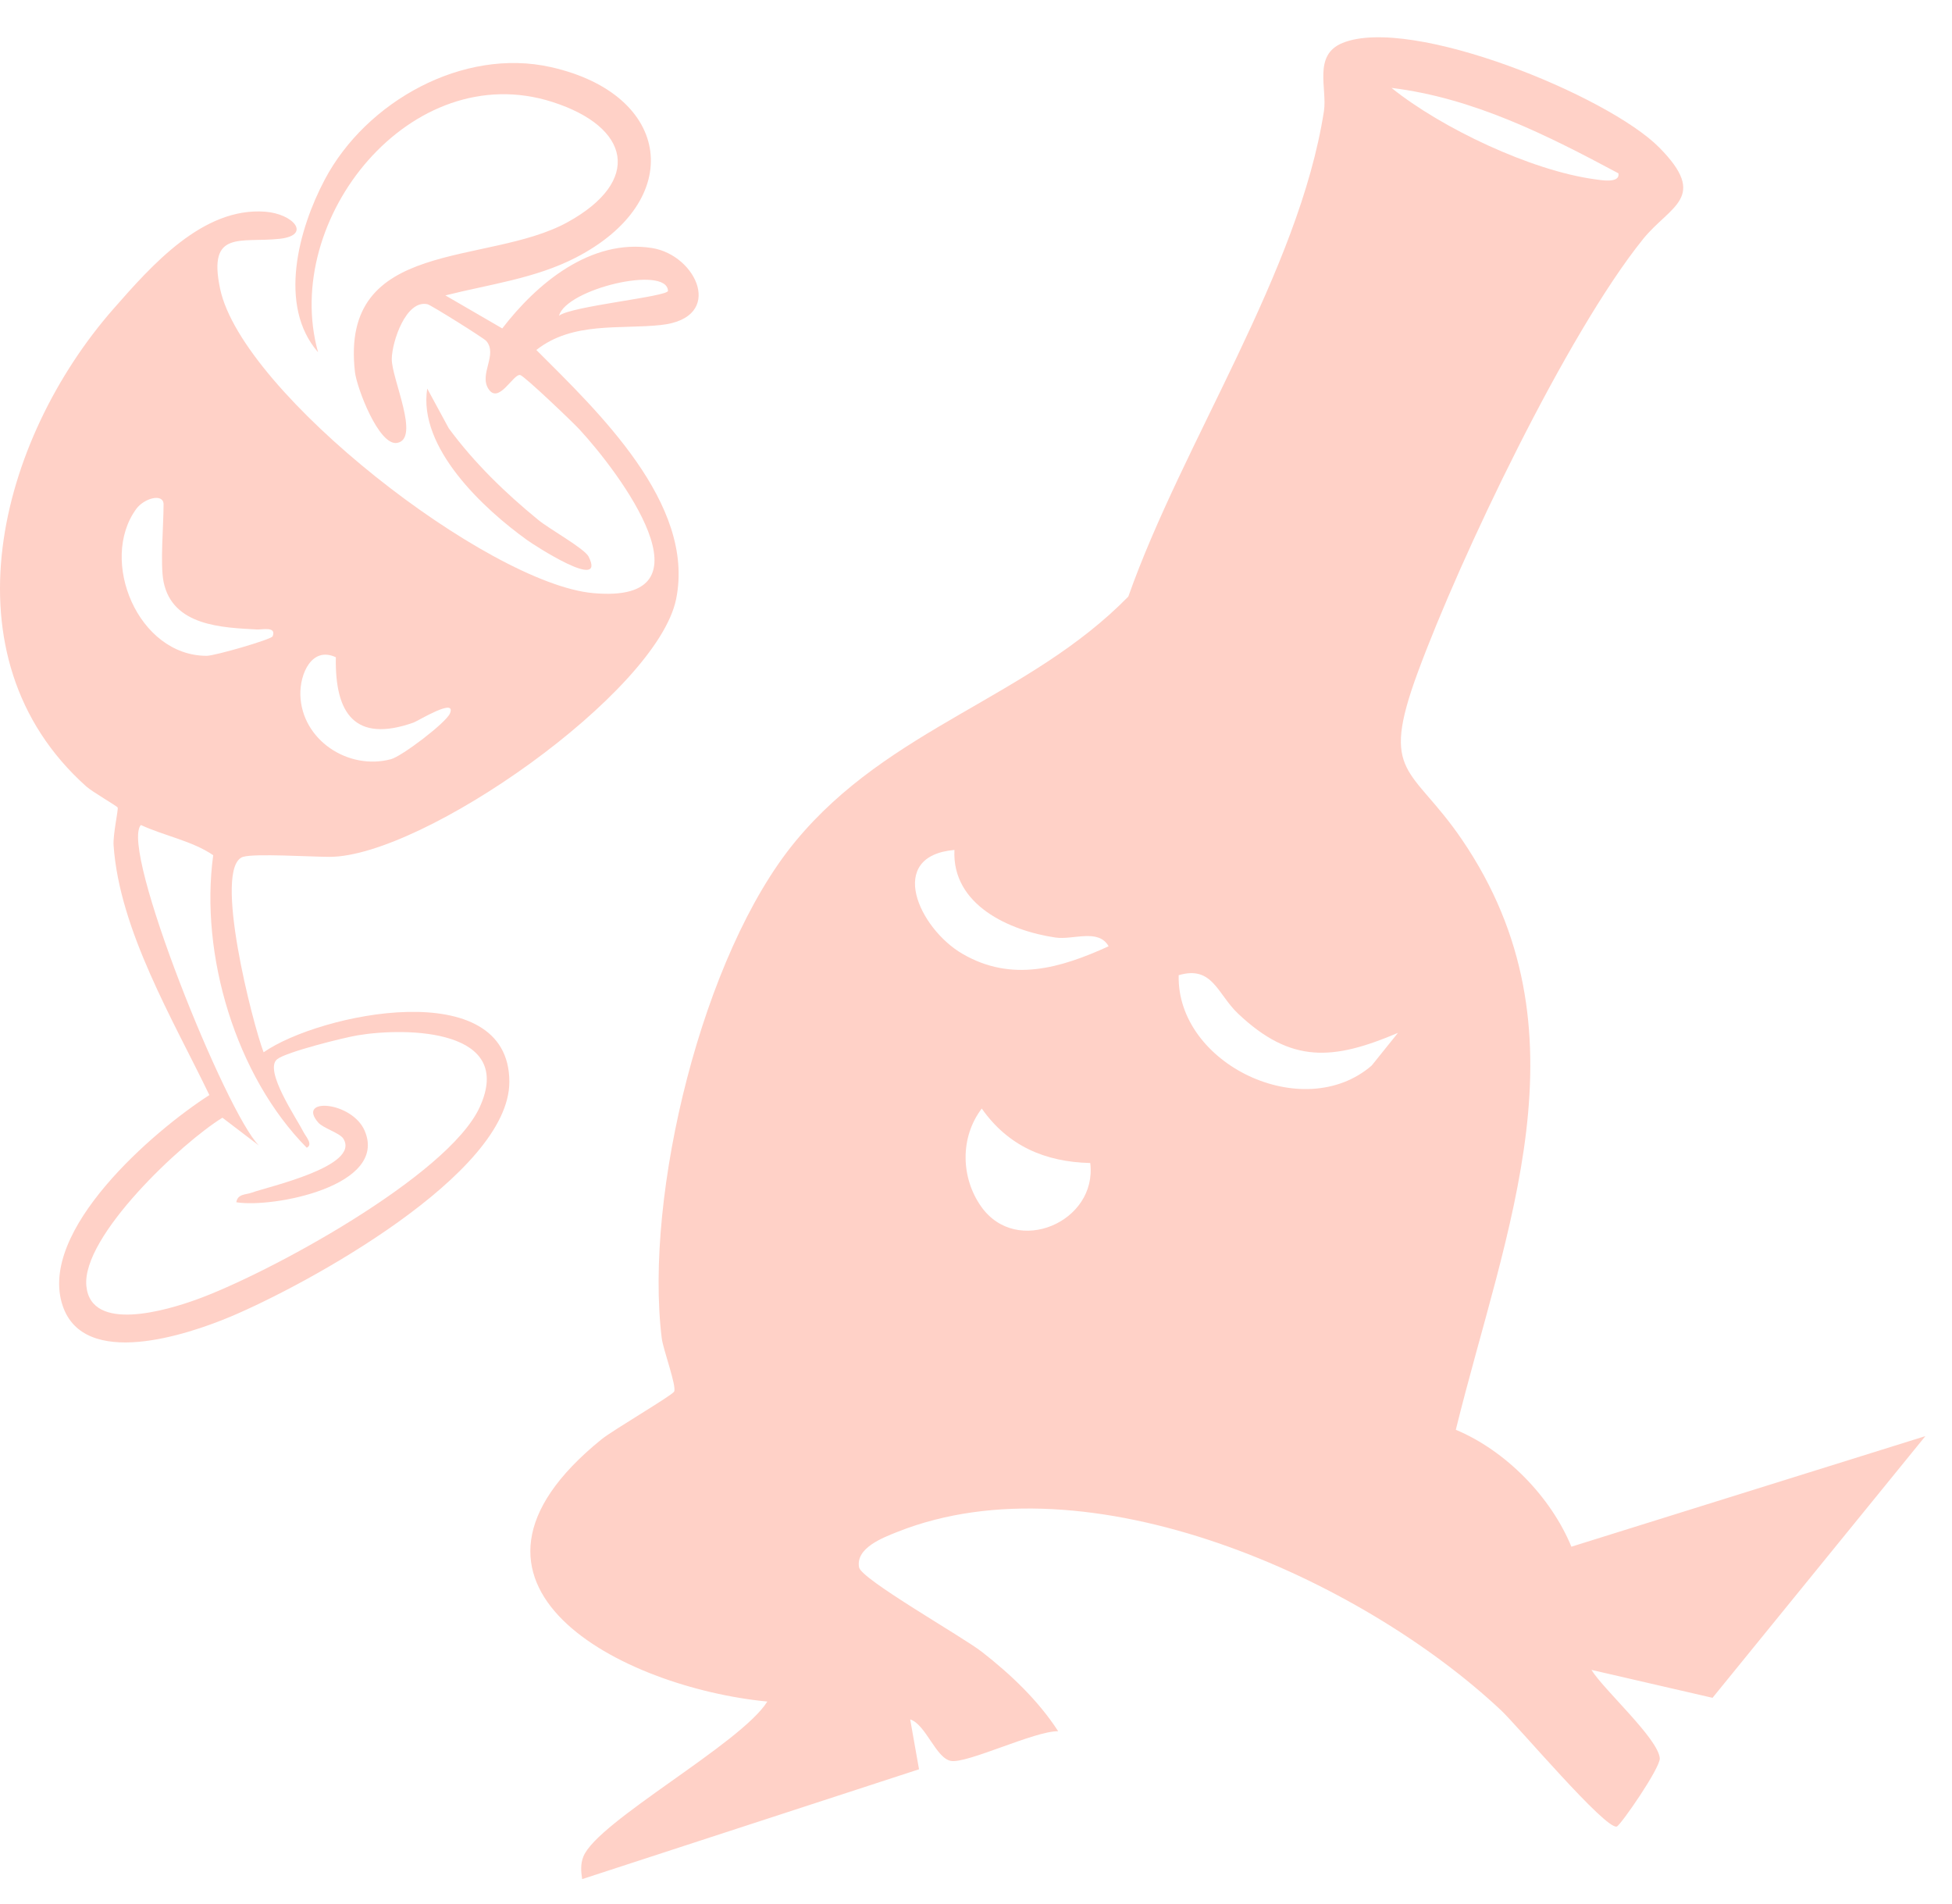 <svg xmlns="http://www.w3.org/2000/svg" fill="none" viewBox="0 0 321 313" height="313" width="321">
<path fill="#FFD1C7" d="M239.41 235.073C247.605 238.496 255.024 246.075 258.411 254.294L316.623 236.115L281.621 279.141L261.709 274.55C263.675 277.777 272.696 285.844 272.945 289.079C273.064 290.623 266.514 300.094 265.876 300.302C264.054 300.891 249.604 283.785 246.846 281.196C223.693 259.454 178.999 239.398 147.614 251.846C145.143 252.826 140.686 254.511 141.271 257.691C141.631 259.661 158.296 269.109 161.454 271.573C166.178 275.252 170.756 279.585 174.013 284.635C170.174 284.567 159.062 289.982 156.386 289.517C153.905 289.083 152.268 283.53 149.679 282.691L151.13 290.889L95.734 308.948C95.542 307.681 95.44 306.465 95.938 305.23C98.269 299.447 121.873 286.682 126.183 279.755C102.348 277.452 69.338 260.604 98.91 236.648C100.811 235.108 110.546 229.429 110.861 228.787C111.297 227.893 109.049 221.876 108.822 220.024C105.919 196.462 115.502 156.889 130.769 138.371C146.282 119.553 169.145 114.822 185.548 98.084C194.543 72.629 213.595 44.745 217.714 18.291C218.292 14.57 215.87 9.054 220.782 7.061C232.042 2.494 264.426 15.736 272.846 24.241C281.063 32.545 274.627 33.796 270.169 39.339C257.657 54.884 240.181 91.451 233.135 110.584C226.852 127.641 232.12 125.867 240.42 138.05C261.816 169.461 247.534 202.041 239.403 235.077L239.41 235.073ZM266.144 28.497C254.391 22.206 242.301 16.105 228.83 14.453C237.041 21.063 251.796 28.057 262.261 29.474C263.201 29.601 266.441 30.214 266.144 28.497ZM156.957 139.74C145.637 140.732 151.129 152.659 158.261 156.812C166.383 161.54 174.361 159.197 182.309 155.579C180.633 152.609 176.488 154.569 173.582 154.145C166.029 153.039 156.513 148.797 156.954 139.744L156.957 139.74ZM229.885 169.818C219.288 174.32 212.346 174.948 203.574 166.63C200.202 163.43 199.4 158.685 193.83 160.334C193.48 174.929 214.293 184.911 225.566 175.193L229.885 169.822L229.885 169.818ZM179.287 191.215C171.84 191.035 165.752 188.393 161.448 182.257C157.842 186.993 157.995 193.64 161.364 198.393C167.187 206.61 180.474 200.927 179.287 191.215Z"></path>
<path fill="#FFD1C7" d="M39.978 140.868C34.893 142.513 41.599 168.471 43.35 173.008C52.533 166.604 83.775 160.097 83.761 177.87C83.751 193.063 50.306 211.278 37.864 216.493C30.778 219.46 13.8 225.134 10.298 214.656C6.187 202.359 25.2 185.953 34.431 180.043C28.479 167.687 19.642 152.946 18.679 138.984C18.556 137.198 19.502 133.035 19.348 132.765C19.193 132.494 15.208 130.215 14.181 129.297C-9.685 107.95 -0.142 72.195 18.652 50.787C24.926 43.643 33.362 34.028 43.607 34.806C48.284 35.163 51.244 38.681 45.995 39.261C39.605 39.966 34.122 37.684 36.199 47.491C39.838 64.671 80.27 95.944 97.532 97.513C118.2 99.391 101.784 77.63 95.294 70.606C94.147 69.362 86.228 61.806 85.546 61.659C84.409 61.412 82 66.586 80.311 63.921C78.755 61.467 81.894 58.291 79.961 56.05C79.567 55.591 70.868 50.146 70.312 50.023C66.763 49.221 64.453 56.191 64.426 59.031C64.398 62.279 69.161 72.161 65.296 72.819C62.288 73.33 58.666 63.722 58.375 61.197C55.801 39.01 80.139 43.804 93.338 36.53C105.636 29.749 103.679 20.881 90.844 16.766C67.585 9.307 46.18 36.047 52.306 57.914C45.642 50.276 49.103 37.647 53.42 29.499C60.211 16.684 76.151 7.782 90.597 11.034C110.59 15.533 112.817 33.018 94.681 42.358C88.003 45.798 80.441 46.751 73.242 48.567L82.596 53.998C88.27 46.614 97.111 39.199 107.201 40.775C114.589 41.93 119.283 52.264 108.74 53.429C101.997 54.176 94.188 52.816 88.202 57.541C98.207 67.553 114.376 82.769 111.19 98.48C108.058 113.912 69.511 140.878 54.181 140.878C51.299 140.878 41.811 140.286 39.978 140.878V140.868ZM23.165 135.639C19.646 139.528 37.175 182.965 42.579 188.338L36.576 183.764C29.843 187.913 13.413 203.281 14.201 211.432C14.958 219.227 27.598 215.342 32.118 213.731C43.905 209.534 73.722 193.341 78.889 182.023C84.724 169.246 67.068 168.852 58.854 170.212C56.477 170.606 47.095 172.957 45.587 174.139C43.319 175.927 48.784 183.884 49.956 186.2C50.295 186.871 51.518 188.17 50.443 188.701C38.776 176.894 32.831 156.965 35.061 140.604C31.638 138.261 27.026 137.425 23.161 135.639H23.165ZM55.229 108.06C51.282 106.213 49.295 110.791 49.394 114.265C49.603 121.635 57.247 126.703 64.296 124.819C66.094 124.339 73.321 118.846 73.982 117.315C75.164 114.57 68.695 118.559 67.993 118.805C58.371 122.191 55.048 117.315 55.229 108.06ZM26.899 95.646C26.317 92.74 26.899 86.353 26.899 82.941C26.899 81.022 23.699 81.903 22.404 83.677C16.223 92.151 22.695 107.837 33.999 107.824C35.311 107.824 44.638 105.137 44.84 104.61C45.484 102.937 43.124 103.544 42.229 103.493C36.586 103.181 28.366 102.948 26.896 95.646H26.899ZM91.926 51.914C93.9 50.321 109.898 48.769 109.85 47.809C109.638 43.585 93.139 47.477 91.926 51.914Z"></path>
<path fill="#FFD1C7" d="M70.257 63.886L73.8 70.42C77.998 76.115 83.11 81.07 88.582 85.534C90.353 86.98 96.134 90.194 96.799 91.52C99.752 97.417 87.698 89.523 86.759 88.851C79.478 83.64 68.722 73.59 70.257 63.883V63.886Z"></path>
<path fill="#FFD1C7" d="M38.857 197.665C39.09 196.253 40.43 196.445 41.386 196.089C43.939 195.139 59.354 191.764 56.452 187.197C55.863 186.268 53.132 185.484 52.337 184.565C48.691 180.372 57.881 181.05 59.968 185.905C63.87 194.985 44.908 198.648 38.861 197.665H38.857Z"></path>
</svg>
